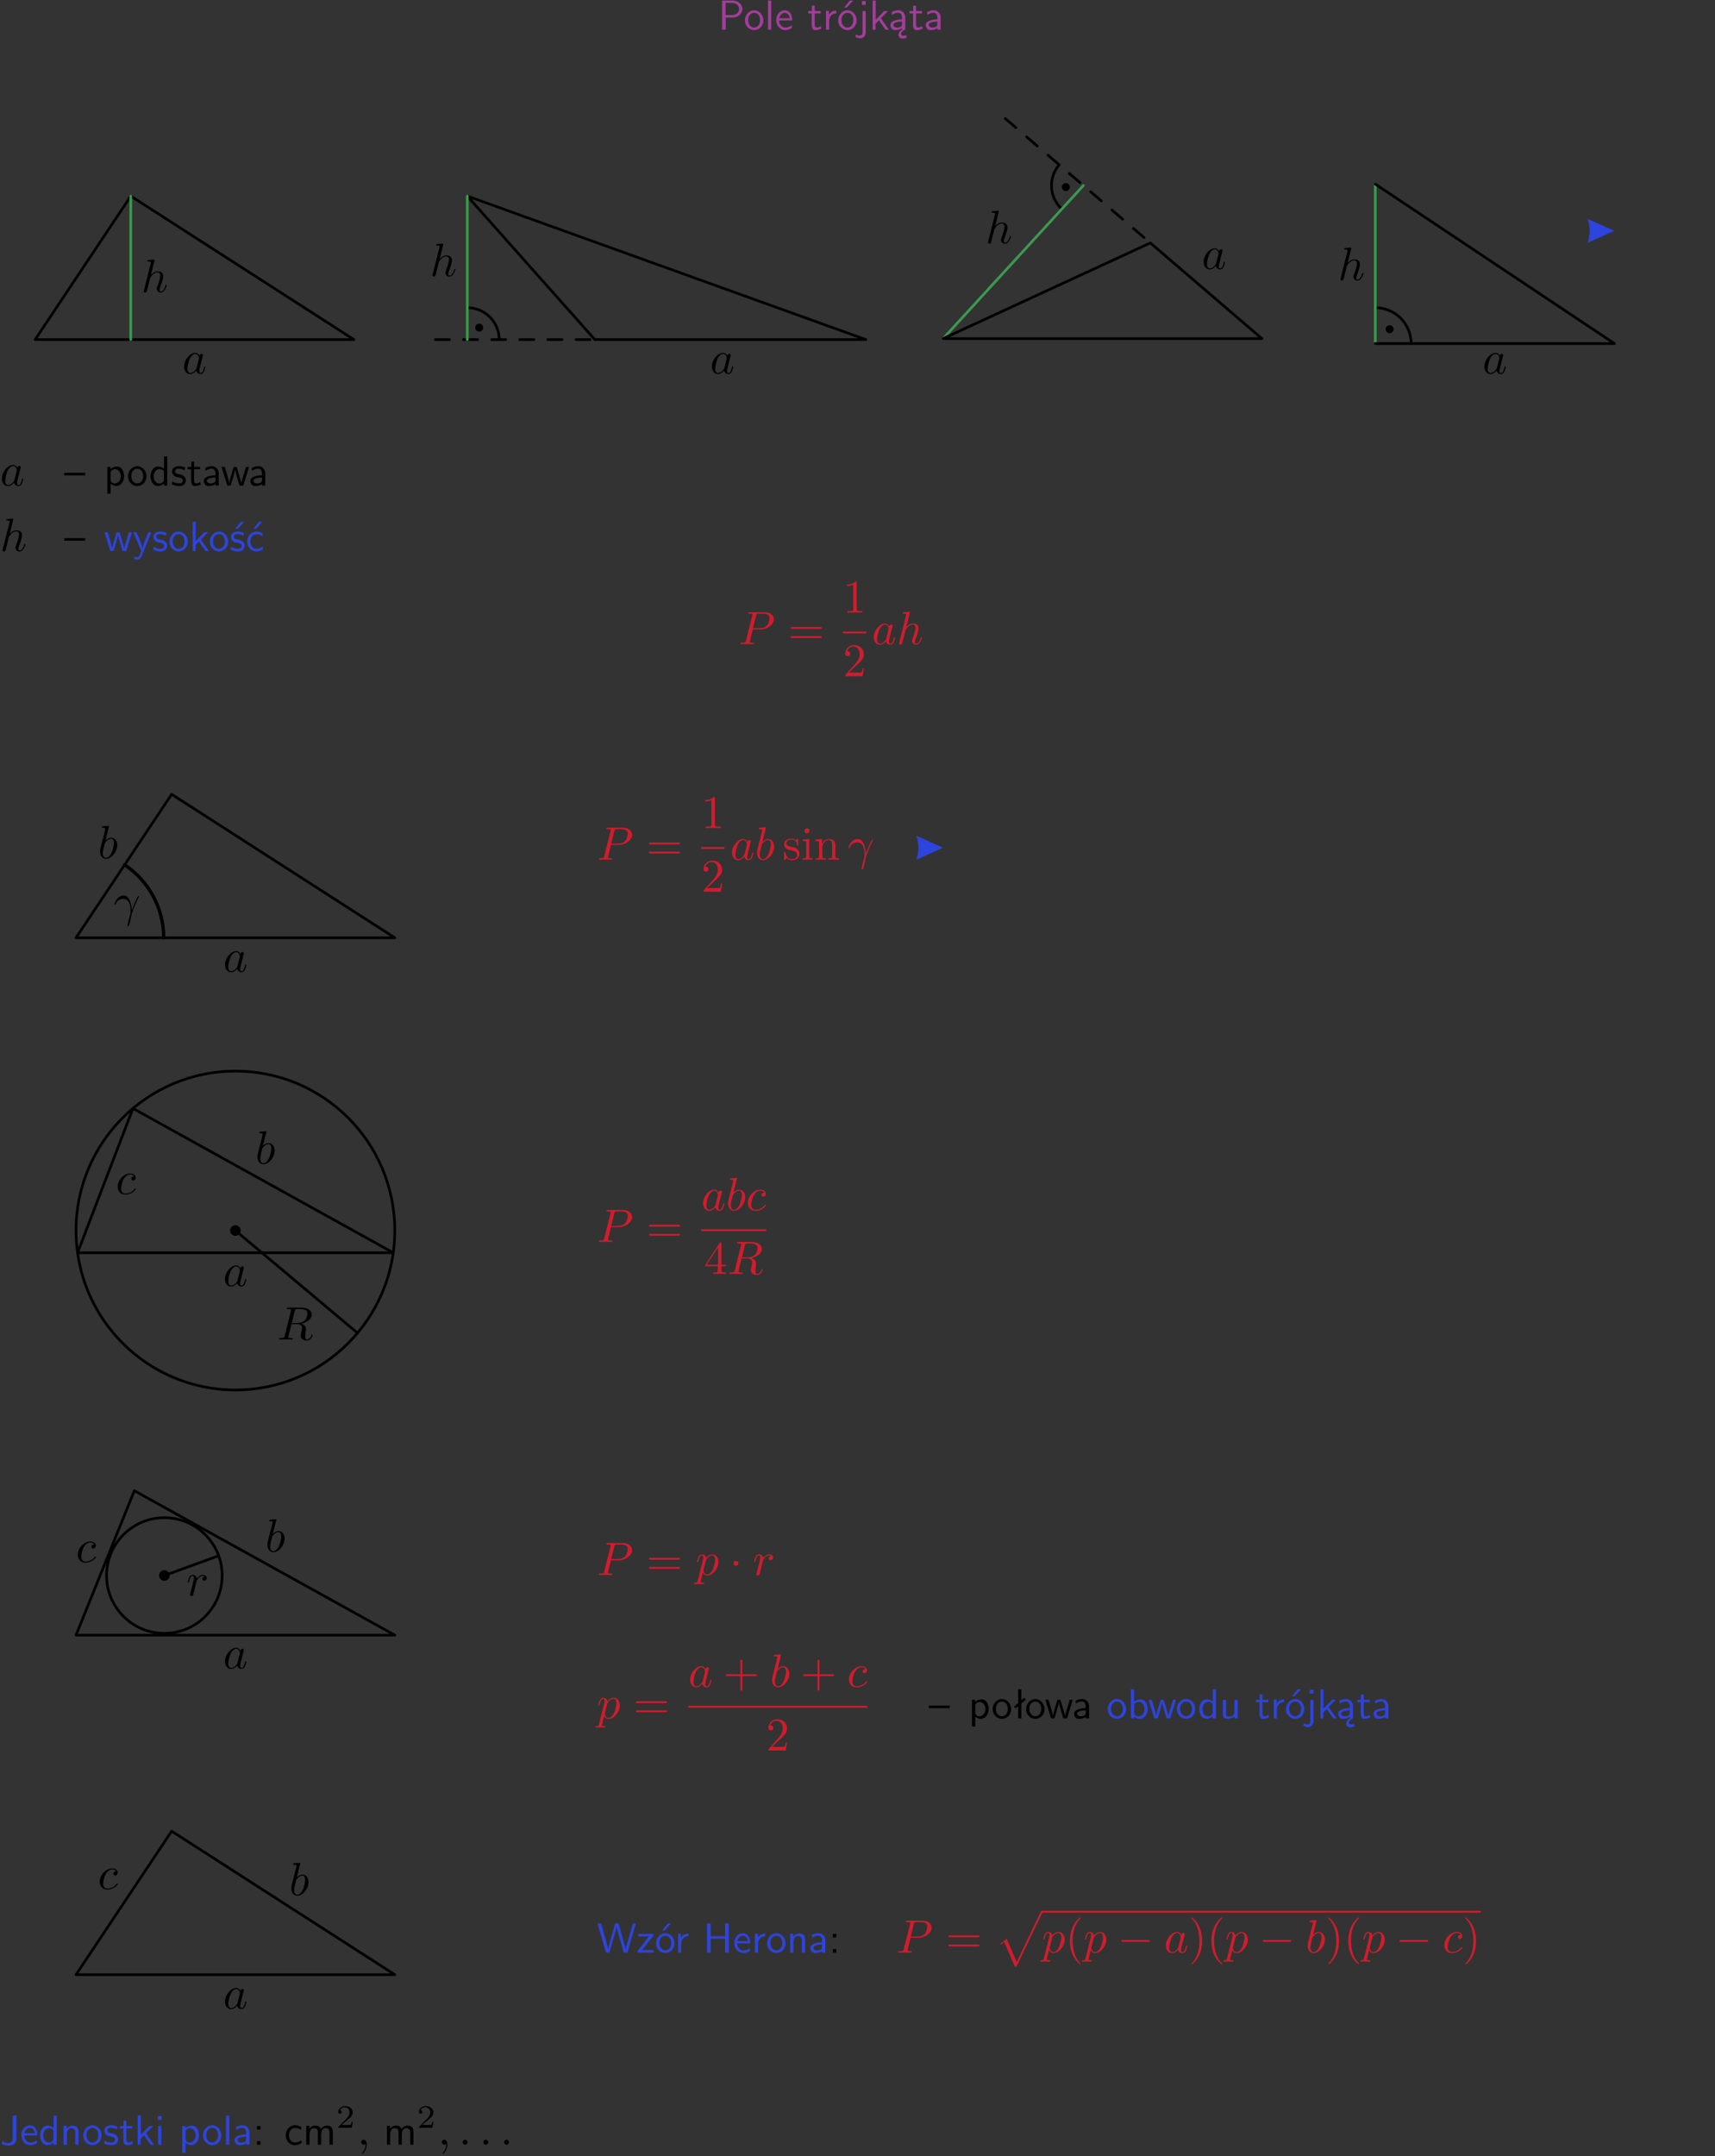 <?xml version="1.0" encoding="UTF-8"?>
<svg width="366pt" height="460pt" version="1.2" viewBox="0 0 366 460" xmlns="http://www.w3.org/2000/svg" xmlns:xlink="http://www.w3.org/1999/xlink">
 <rect x="0" y="0" width="366" height="460" fill="#333333" stroke="none"/>
 <defs>
  <symbol id="glyph0-1" overflow="visible">
   <path d="m3.156-2.594c1.109 0 2.062-0.812 2.062-1.812 0-0.969-0.891-1.812-2.125-1.812h-2.234v6.219h0.797v-2.594zm-0.266-3.125c1 0 1.609 0.547 1.609 1.312 0 0.703-0.578 1.297-1.609 1.297h-1.266v-2.609z"/>
  </symbol>
  <symbol id="glyph0-2" overflow="visible">
   <path d="m4.203-1.969c0-1.203-0.891-2.172-1.953-2.172-1.109 0-1.984 1-1.984 2.172s0.922 2.062 1.969 2.062c1.078 0 1.969-0.906 1.969-2.062zm-1.969 1.5c-0.625 0-1.266-0.516-1.266-1.594s0.688-1.531 1.266-1.531c0.625 0 1.266 0.469 1.266 1.531s-0.609 1.594-1.266 1.594z"/>
  </symbol>
  <symbol id="glyph0-3" overflow="visible">
   <path d="m1.406-6.219h-0.688v6.219h0.688z"/>
  </symbol>
  <symbol id="glyph0-4" overflow="visible">
   <path d="m3.719-1.969c0-0.297-0.016-0.969-0.359-1.516-0.375-0.547-0.922-0.656-1.25-0.656-0.984 0-1.797 0.953-1.797 2.109 0 1.188 0.859 2.125 1.938 2.125 0.562 0 1.078-0.203 1.422-0.469l-0.047-0.578c-0.562 0.469-1.156 0.5-1.359 0.5-0.719 0-1.297-0.625-1.328-1.516zm-2.734-0.484c0.141-0.688 0.625-1.141 1.125-1.141 0.469 0 0.969 0.312 1.094 1.141z"/>
  </symbol>
  <symbol id="glyph0-5" overflow="visible">
   <path d="m1.562-3.469h1.266v-0.516h-1.266v-1.141h-0.609v1.141h-0.781v0.516h0.75v2.406c0 0.531 0.125 1.156 0.75 1.156s1.078-0.219 1.312-0.328l-0.156-0.531c-0.234 0.188-0.516 0.297-0.797 0.297-0.344 0-0.469-0.281-0.469-0.75z"/>
  </symbol>
  <symbol id="glyph0-6" overflow="visible">
   <path d="m1.406-1.922c0-0.891 0.641-1.547 1.531-1.562v-0.594c-0.797 0-1.297 0.453-1.578 0.859v-0.812h-0.625v4.031h0.672z"/>
  </symbol>
  <symbol id="glyph0-7" overflow="visible">
   <path d="m4.203-1.969c0-1.203-0.891-2.172-1.953-2.172-1.109 0-1.984 1-1.984 2.172s0.922 2.062 1.969 2.062c1.078 0 1.969-0.906 1.969-2.062zm-1.969 1.5c-0.625 0-1.266-0.516-1.266-1.594s0.688-1.531 1.266-1.531c0.625 0 1.266 0.469 1.266 1.531s-0.609 1.594-1.266 1.594zm1.234-5.75h-0.703l-1.203 1.484h0.547z"/>
  </symbol>
  <symbol id="glyph0-8" overflow="visible">
   <path d="m1.656-6.094h-0.797v0.797h0.797zm-2.203 7.625c0.438 0.25 0.844 0.312 1.078 0.312 0.562 0 1.125-0.469 1.125-1.312v-4.516h-0.672v4.594c0 0.578-0.453 0.656-0.703 0.656-0.266 0-0.5-0.094-0.688-0.281z"/>
  </symbol>
  <symbol id="glyph0-9" overflow="visible">
   <path d="m2.516-2.438 1.516-1.547h-0.812l-1.812 1.875v-4.109h-0.656v6.219h0.625v-1.266l0.719-0.75 1.391 2.016h0.734z"/>
  </symbol>
  <symbol id="glyph0-10" overflow="visible">
   <path d="m2.875-1.188c0 0.172 0 0.391-0.297 0.562-0.266 0.172-0.609 0.172-0.703 0.172-0.438 0-0.828-0.203-0.828-0.578 0-0.625 1.453-0.688 1.828-0.703zm-0.188 2.125c0-0.406 0.375-0.703 0.797-0.938h0.094v-2.594c0-0.906-0.656-1.547-1.484-1.547-0.578 0-0.984 0.156-1.406 0.391l0.062 0.594c0.453-0.328 0.906-0.453 1.344-0.453 0.422 0 0.781 0.359 0.781 1.031v0.375c-1.344 0.031-2.484 0.406-2.484 1.188 0 0.391 0.25 1.109 1.031 1.109 0.125 0 0.969-0.016 1.484-0.422v0.328c-0.453 0.25-0.812 0.688-0.781 1.141 0.016 0.391 0.281 0.766 0.891 0.766 0.297 0 0.516-0.062 0.875-0.234l-0.125-0.531c-0.203 0.094-0.406 0.141-0.594 0.141-0.25-0.031-0.469-0.078-0.484-0.344z"/>
  </symbol>
  <symbol id="glyph0-11" overflow="visible">
   <path d="m3.578-2.594c0-0.906-0.656-1.547-1.484-1.547-0.578 0-0.984 0.156-1.406 0.391l0.062 0.594c0.453-0.328 0.906-0.453 1.344-0.453 0.422 0 0.781 0.359 0.781 1.031v0.375c-1.344 0.031-2.484 0.406-2.484 1.188 0 0.391 0.25 1.109 1.031 1.109 0.125 0 0.969-0.016 1.484-0.422v0.328h0.672zm-0.703 1.406c0 0.172 0 0.391-0.297 0.562-0.266 0.172-0.609 0.172-0.703 0.172-0.438 0-0.828-0.203-0.828-0.578 0-0.625 1.453-0.688 1.828-0.703z"/>
  </symbol>
  <symbol id="glyph0-12" overflow="visible">
   <path d="m4.469-2.188v-0.547h-4.469v0.547z"/>
  </symbol>
  <symbol id="glyph0-13" overflow="visible">
   <path d="m1.438-0.406c0.281 0.25 0.672 0.5 1.203 0.5 0.875 0 1.672-0.875 1.672-2.094 0-1.078-0.578-2.078-1.438-2.078-0.531 0-1.047 0.188-1.469 0.531v-0.438h-0.672v5.719h0.703zm0-2.578c0.219-0.312 0.562-0.516 0.953-0.516 0.672 0 1.219 0.672 1.219 1.5 0 0.922-0.641 1.547-1.312 1.547-0.344 0-0.594-0.172-0.766-0.422-0.094-0.125-0.094-0.141-0.094-0.312z"/>
  </symbol>
  <symbol id="glyph0-14" overflow="visible">
   <path d="m3.891-6.219h-0.672v2.625c-0.469-0.391-0.969-0.484-1.312-0.484-0.891 0-1.578 0.938-1.578 2.094 0 1.172 0.688 2.078 1.531 2.078 0.297 0 0.828-0.078 1.328-0.562v0.469h0.703zm-0.703 4.969c0 0.125 0 0.297-0.297 0.547-0.203 0.188-0.422 0.25-0.656 0.25-0.562 0-1.219-0.422-1.219-1.531 0-1.188 0.781-1.547 1.312-1.547 0.391 0 0.672 0.203 0.859 0.484z"/>
  </symbol>
  <symbol id="glyph0-15" overflow="visible">
   <path d="m3.078-3.844c-0.469-0.219-0.828-0.297-1.297-0.297-0.219 0-1.484 0-1.484 1.188 0 0.438 0.266 0.719 0.484 0.891 0.281 0.203 0.469 0.234 0.969 0.328 0.328 0.062 0.844 0.172 0.844 0.656 0 0.609-0.703 0.609-0.844 0.609-0.734 0-1.234-0.328-1.391-0.438l-0.109 0.609c0.281 0.141 0.781 0.391 1.516 0.391 0.156 0 0.641 0 1.031-0.281 0.281-0.219 0.438-0.578 0.438-0.953 0-0.5-0.344-0.812-0.359-0.828-0.344-0.312-0.594-0.375-1.031-0.453-0.5-0.094-0.906-0.188-0.906-0.625 0-0.562 0.641-0.562 0.75-0.562 0.297 0 0.766 0.047 1.281 0.344z"/>
  </symbol>
  <symbol id="glyph0-16" overflow="visible">
   <path d="m5.984-3.984h-0.641l-0.578 1.906c-0.109 0.312-0.375 1.203-0.422 1.594-0.031-0.281-0.266-1.078-0.422-1.594l-0.578-1.906h-0.625l-0.516 1.688c-0.094 0.312-0.406 1.344-0.438 1.797-0.047-0.422-0.344-1.438-0.484-1.938l-0.469-1.547h-0.688l1.234 3.984h0.703c0.047-0.141 0.359-1.141 0.562-1.844 0.125-0.422 0.375-1.297 0.391-1.641h0.016c0.016 0.25 0.172 0.875 0.281 1.266l0.656 2.219h0.797z"/>
  </symbol>
  <symbol id="glyph0-17" overflow="visible">
   <path d="m4-3.984h-0.672c-1.172 2.859-1.188 3.266-1.188 3.469h-0.016c-0.047-0.594-0.766-2.266-0.812-2.344l-0.484-1.125h-0.703l1.734 3.984c-0.094 0.281-0.281 0.719-0.312 0.812-0.234 0.516-0.391 0.516-0.516 0.516-0.141 0-0.438-0.031-0.703-0.141l0.062 0.578c0.188 0.047 0.438 0.078 0.641 0.078 0.312 0 0.641-0.109 1.016-1.031z"/>
  </symbol>
  <symbol id="glyph0-18" overflow="visible">
   <path d="m3.078-3.844c-0.469-0.219-0.828-0.297-1.297-0.297-0.219 0-1.484 0-1.484 1.188 0 0.438 0.266 0.719 0.484 0.891 0.281 0.203 0.469 0.234 0.969 0.328 0.328 0.062 0.844 0.172 0.844 0.656 0 0.609-0.703 0.609-0.844 0.609-0.734 0-1.234-0.328-1.391-0.438l-0.109 0.609c0.281 0.141 0.781 0.391 1.516 0.391 0.156 0 0.641 0 1.031-0.281 0.281-0.219 0.438-0.578 0.438-0.953 0-0.5-0.344-0.812-0.359-0.828-0.344-0.312-0.594-0.375-1.031-0.453-0.5-0.094-0.906-0.188-0.906-0.625 0-0.562 0.641-0.562 0.75-0.562 0.297 0 0.766 0.047 1.281 0.344zm0.031-2.375h-0.703l-1.203 1.484h0.562z"/>
  </symbol>
  <symbol id="glyph0-19" overflow="visible">
   <path d="m3.672-3.75c-0.531-0.297-0.828-0.391-1.375-0.391-1.25 0-1.969 1.094-1.969 2.156 0 1.109 0.812 2.078 1.938 2.078 0.484 0 0.969-0.125 1.453-0.453l-0.047-0.594c-0.469 0.359-0.953 0.484-1.406 0.484-0.734 0-1.25-0.656-1.25-1.531 0-0.703 0.344-1.562 1.297-1.562 0.453 0 0.766 0.078 1.25 0.391zm-0.125-2.469h-0.688l-1.203 1.484h0.547z"/>
  </symbol>
  <symbol id="glyph0-20" overflow="visible">
   <path d="m2.516-4.406-0.609 0.531v-2.344h-0.672v2.922l-0.891 0.766 0.344 0.406 0.547-0.469v2.594h0.672v-3.188l0.969-0.828z"/>
  </symbol>
  <symbol id="glyph0-21" overflow="visible">
   <path d="m1.406-6.219h-0.672v6.219h0.703v-0.406c0.219 0.188 0.594 0.5 1.203 0.5 0.891 0 1.672-0.891 1.672-2.094 0-1.109-0.625-2.078-1.453-2.078-0.359 0-0.906 0.094-1.453 0.531zm0.031 3.219c0.141-0.219 0.469-0.531 0.953-0.531 0.531 0 1.219 0.391 1.219 1.531 0 1.172-0.75 1.547-1.297 1.547-0.359 0-0.656-0.156-0.875-0.562z"/>
  </symbol>
  <symbol id="glyph0-22" overflow="visible">
   <path d="m3.906-3.984h-0.703v2.609c0 0.672-0.5 0.984-1.078 0.984-0.641 0-0.703-0.234-0.703-0.625v-2.969h-0.703v3c0 0.656 0.219 1.078 0.953 1.078 0.484 0 1.125-0.141 1.562-0.531v0.438h0.672z"/>
  </symbol>
  <symbol id="glyph0-23" overflow="visible">
   <path d="m8.328-6.219h-0.641l-0.812 2.812c-0.234 0.797-0.672 2.297-0.719 2.766 0-0.016-0.062-0.484-0.656-2.531l-0.875-3.047h-0.719l-0.812 2.797c-0.203 0.688-0.641 2.25-0.688 2.766h-0.016c-0.031-0.359-0.281-1.25-0.344-1.547-0.125-0.422-0.172-0.609-0.422-1.484l-0.734-2.531h-0.766l1.828 6.219h0.719l0.891-3.109c0.203-0.656 0.578-2 0.641-2.453 0.047 0.266 0.25 1.109 0.5 1.969l1.031 3.594h0.781z"/>
  </symbol>
  <symbol id="glyph0-24" overflow="visible">
   <path d="m3.594-3.625v-0.359h-3.219v0.531h1.25c0.109 0 0.219-0.016 0.328-0.016h0.688l-2.391 3.094v0.375h3.359v-0.562h-1.328c-0.109 0-0.203 0.016-0.312 0.016h-0.766z"/>
  </symbol>
  <symbol id="glyph0-25" overflow="visible">
   <path d="m5.5-6.219h-0.797v2.719h-3.062v-2.719h-0.797v6.219h0.797v-2.953h3.062v2.953h0.797z"/>
  </symbol>
  <symbol id="glyph0-26" overflow="visible">
   <path d="m3.906-2.672c0-0.594-0.141-1.406-1.234-1.406-0.812 0-1.25 0.609-1.297 0.672v-0.625h-0.656v4.031h0.703v-2.203c0-0.594 0.234-1.328 0.906-1.328 0.859 0 0.875 0.641 0.875 0.922v2.609h0.703z"/>
  </symbol>
  <symbol id="glyph0-27" overflow="visible">
   <path d="m1.609-3.984h-0.734v0.75h0.734zm-0.734 3.234v0.75h0.734v-0.75z"/>
  </symbol>
  <symbol id="glyph0-28" overflow="visible">
   <path d="m3.484-6.219h-0.781v4.859c0 0.156 0 1.016-1.047 1.016-0.375 0-0.844-0.172-1.156-0.516l-0.125 0.688c0.219 0.094 0.781 0.375 1.531 0.375 0.922 0 1.578-0.531 1.578-1.547z"/>
  </symbol>
  <symbol id="glyph0-29" overflow="visible">
   <path d="m1.469-6.094h-0.812v0.797h0.812zm-0.062 2.109h-0.688v3.984h0.688z"/>
  </symbol>
  <symbol id="glyph0-30" overflow="visible">
   <path d="m3.672-3.75c-0.531-0.297-0.828-0.391-1.375-0.391-1.25 0-1.969 1.094-1.969 2.156 0 1.109 0.812 2.078 1.938 2.078 0.484 0 0.969-0.125 1.453-0.453l-0.047-0.594c-0.469 0.359-0.953 0.484-1.406 0.484-0.734 0-1.25-0.656-1.25-1.531 0-0.703 0.344-1.562 1.297-1.562 0.453 0 0.766 0.078 1.25 0.391z"/>
  </symbol>
  <symbol id="glyph0-31" overflow="visible">
   <path d="m6.391-2.672c0-0.609-0.141-1.406-1.219-1.406-0.547 0-1.016 0.25-1.344 0.734-0.234-0.688-0.859-0.734-1.141-0.734-0.656 0-1.078 0.359-1.312 0.688v-0.641h-0.656v4.031h0.703v-2.203c0-0.609 0.25-1.328 0.906-1.328 0.844 0 0.875 0.578 0.875 0.922v2.609h0.703v-2.203c0-0.609 0.25-1.328 0.906-1.328 0.844 0 0.875 0.578 0.875 0.922v2.609h0.703z"/>
  </symbol>
  <symbol id="glyph1-1" overflow="visible">
   <path d="m3.719-3.766c-0.188-0.375-0.469-0.641-0.922-0.641-1.156 0-2.391 1.469-2.391 2.922 0 0.938 0.547 1.594 1.312 1.594 0.203 0 0.703-0.047 1.297-0.75 0.078 0.422 0.438 0.75 0.906 0.75 0.359 0 0.578-0.234 0.75-0.547 0.156-0.359 0.297-0.969 0.297-0.984 0-0.109-0.094-0.109-0.125-0.109-0.094 0-0.109 0.047-0.141 0.188-0.172 0.641-0.344 1.234-0.75 1.234-0.281 0-0.297-0.266-0.297-0.453 0-0.219 0.016-0.312 0.125-0.75 0.109-0.406 0.125-0.516 0.219-0.891 0.172-0.641 0.203-0.828 0.359-1.391 0.062-0.281 0.062-0.297 0.062-0.344 0-0.172-0.109-0.266-0.281-0.266-0.25 0-0.391 0.219-0.422 0.438zm-0.641 2.578c-0.062 0.188-0.062 0.203-0.203 0.375-0.438 0.547-0.844 0.703-1.125 0.703-0.5 0-0.641-0.547-0.641-0.938 0-0.5 0.312-1.719 0.547-2.188 0.312-0.578 0.75-0.953 1.156-0.953 0.641 0 0.781 0.812 0.781 0.875s-0.016 0.125-0.031 0.172z"/>
  </symbol>
  <symbol id="glyph1-2" overflow="visible">
   <path d="m2.859-6.812s0-0.109-0.125-0.109c-0.234 0-0.953 0.078-1.219 0.109-0.078 0-0.188 0.016-0.188 0.188 0 0.125 0.094 0.125 0.234 0.125 0.484 0 0.5 0.062 0.5 0.172l-0.031 0.203-1.438 5.734c-0.047 0.141-0.047 0.156-0.047 0.219 0 0.234 0.203 0.281 0.297 0.281 0.156 0 0.312-0.125 0.359-0.266l0.188-0.75c0.078-0.297 0.156-0.594 0.219-0.891 0.062-0.234 0.125-0.453 0.172-0.672 0.016-0.062 0.109-0.391 0.109-0.453 0.031-0.094 0.344-0.641 0.688-0.922 0.219-0.156 0.516-0.344 0.953-0.344 0.422 0 0.531 0.344 0.531 0.703 0 0.531-0.375 1.625-0.609 2.234-0.078 0.219-0.141 0.344-0.141 0.547 0 0.469 0.359 0.812 0.828 0.812 0.938 0 1.297-1.453 1.297-1.531 0-0.109-0.078-0.109-0.109-0.109-0.109 0-0.109 0.031-0.156 0.188-0.141 0.531-0.469 1.234-1.016 1.234-0.172 0-0.234-0.094-0.234-0.328 0-0.25 0.078-0.484 0.172-0.703 0.156-0.438 0.609-1.625 0.609-2.203 0-0.641-0.391-1.062-1.141-1.062-0.625 0-1.109 0.312-1.484 0.766z"/>
  </symbol>
  <symbol id="glyph1-3" overflow="visible">
   <path d="m3.016-3.156h1.703c1.406 0 2.797-1.031 2.797-2.141 0-0.781-0.656-1.516-1.969-1.516h-3.219c-0.188 0-0.297 0-0.297 0.188 0 0.125 0.078 0.125 0.281 0.125 0.125 0 0.312 0.016 0.422 0.016 0.172 0.031 0.219 0.047 0.219 0.172 0 0.031 0 0.062-0.031 0.188l-1.344 5.344c-0.094 0.391-0.109 0.469-0.906 0.469-0.156 0-0.266 0-0.266 0.188 0 0.125 0.109 0.125 0.141 0.125 0.281 0 0.984-0.031 1.266-0.031 0.219 0 0.438 0.016 0.641 0.016 0.219 0 0.438 0.016 0.641 0.016 0.078 0 0.203 0 0.203-0.203 0-0.109-0.094-0.109-0.281-0.109-0.359 0-0.641 0-0.641-0.172 0-0.062 0.016-0.109 0.031-0.172zm0.719-2.969c0.094-0.344 0.109-0.375 0.547-0.375h0.953c0.828 0 1.359 0.266 1.359 0.953 0 0.391-0.203 1.25-0.594 1.609-0.5 0.453-1.094 0.531-1.531 0.531h-1.406z"/>
  </symbol>
  <symbol id="glyph1-4" overflow="visible">
   <path d="m2.375-6.812s0-0.109-0.125-0.109c-0.219 0-0.953 0.078-1.219 0.109-0.078 0-0.188 0.016-0.188 0.188 0 0.125 0.094 0.125 0.25 0.125 0.469 0 0.484 0.062 0.484 0.172 0 0.062-0.078 0.406-0.125 0.609l-0.828 3.25c-0.109 0.5-0.156 0.672-0.156 1.016 0 0.938 0.531 1.562 1.266 1.562 1.172 0 2.406-1.484 2.406-2.922 0-0.906-0.531-1.594-1.328-1.594-0.453 0-0.875 0.297-1.172 0.594zm-0.922 3.766c0.047-0.219 0.047-0.234 0.141-0.344 0.484-0.641 0.938-0.797 1.203-0.797 0.359 0 0.625 0.297 0.625 0.938 0 0.594-0.328 1.734-0.516 2.109-0.328 0.672-0.781 1.031-1.172 1.031-0.344 0-0.672-0.266-0.672-1 0-0.203 0-0.391 0.156-1.016z"/>
  </symbol>
  <symbol id="glyph1-5" overflow="visible">
   <path d="m0.406-2.531c0.391-1.141 1.484-1.156 1.594-1.156 1.5 0 1.609 1.75 1.609 2.531 0 0.609-0.047 0.781-0.125 0.984-0.219 0.719-0.516 1.875-0.516 2.141 0 0.109 0.047 0.172 0.125 0.172 0.141 0 0.219-0.219 0.328-0.594 0.234-0.844 0.328-1.406 0.359-1.719 0.031-0.125 0.047-0.25 0.094-0.391 0.312-0.984 0.953-2.469 1.344-3.25 0.078-0.125 0.188-0.344 0.188-0.391 0-0.094-0.094-0.094-0.109-0.094-0.031 0-0.094 0-0.125 0.062-0.516 0.953-0.922 1.953-1.312 2.953-0.016-0.297-0.016-1.062-0.406-2.031-0.25-0.609-0.641-1.094-1.328-1.094-1.25 0-1.953 1.516-1.953 1.828 0 0.094 0.094 0.094 0.203 0.094z"/>
  </symbol>
  <symbol id="glyph1-6" overflow="visible">
   <path d="m3.734-6.125c0.062-0.234 0.094-0.328 0.281-0.359 0.094-0.016 0.406-0.016 0.609-0.016 0.703 0 1.812 0 1.812 0.984 0 0.344-0.156 1.031-0.547 1.422-0.266 0.25-0.781 0.578-1.688 0.578h-1.109zm1.438 2.734c1.016-0.219 2.188-0.922 2.188-1.922 0-0.859-0.891-1.5-2.203-1.5h-2.828c-0.203 0-0.297 0-0.297 0.203 0 0.109 0.094 0.109 0.281 0.109 0.016 0 0.203 0 0.375 0.016 0.188 0.031 0.266 0.031 0.266 0.172 0 0.031 0 0.062-0.031 0.188l-1.344 5.344c-0.094 0.391-0.109 0.469-0.906 0.469-0.172 0-0.266 0-0.266 0.203 0 0.109 0.125 0.109 0.141 0.109 0.281 0 0.984-0.031 1.25-0.031 0.281 0 1 0.031 1.281 0.031 0.078 0 0.188 0 0.188-0.203 0-0.109-0.078-0.109-0.281-0.109-0.359 0-0.641 0-0.641-0.172 0-0.062 0.016-0.109 0.031-0.172l0.656-2.641h1.188c0.906 0 1.078 0.562 1.078 0.906 0 0.141-0.078 0.453-0.141 0.688-0.062 0.281-0.156 0.641-0.156 0.844 0 1.078 1.203 1.078 1.328 1.078 0.844 0 1.203-1 1.203-1.141 0-0.125-0.109-0.125-0.125-0.125-0.094 0-0.109 0.062-0.125 0.141-0.25 0.734-0.688 0.906-0.906 0.906-0.328 0-0.406-0.219-0.406-0.609 0-0.312 0.062-0.812 0.109-1.141 0.016-0.141 0.031-0.328 0.031-0.469 0-0.766-0.672-1.078-0.938-1.172z"/>
  </symbol>
  <symbol id="glyph1-7" overflow="visible">
   <path d="m3.953-3.781c-0.172 0-0.297 0-0.438 0.125-0.172 0.156-0.188 0.328-0.188 0.391 0 0.25 0.188 0.359 0.375 0.359 0.281 0 0.547-0.25 0.547-0.641 0-0.484-0.469-0.859-1.172-0.859-1.344 0-2.672 1.422-2.672 2.828 0 0.906 0.578 1.688 1.625 1.688 1.422 0 2.25-1.062 2.25-1.172 0-0.062-0.047-0.141-0.109-0.141s-0.078 0.031-0.141 0.109c-0.781 0.984-1.875 0.984-1.984 0.984-0.625 0-0.906-0.484-0.906-1.094 0-0.406 0.203-1.375 0.547-1.984 0.312-0.578 0.859-1 1.406-1 0.328 0 0.719 0.125 0.859 0.406z"/>
  </symbol>
  <symbol id="glyph1-8" overflow="visible">
   <path d="m0.875-0.594c-0.031 0.156-0.094 0.391-0.094 0.438 0 0.172 0.141 0.266 0.297 0.266 0.125 0 0.297-0.078 0.375-0.281 0.016-0.031 0.344-1.391 0.391-1.578 0.078-0.328 0.266-1.016 0.312-1.297 0.047-0.125 0.328-0.594 0.562-0.812 0.078-0.062 0.375-0.328 0.797-0.328 0.266 0 0.406 0.125 0.422 0.125-0.297 0.047-0.516 0.281-0.516 0.547 0 0.156 0.109 0.344 0.375 0.344s0.547-0.234 0.547-0.594c0-0.344-0.312-0.641-0.828-0.641-0.641 0-1.078 0.484-1.266 0.766-0.094-0.453-0.453-0.766-0.922-0.766-0.453 0-0.641 0.391-0.734 0.562-0.172 0.344-0.297 0.938-0.297 0.969 0 0.109 0.094 0.109 0.109 0.109 0.109 0 0.109-0.016 0.172-0.234 0.172-0.703 0.375-1.188 0.734-1.188 0.156 0 0.297 0.078 0.297 0.453 0 0.219-0.031 0.328-0.156 0.844z"/>
  </symbol>
  <symbol id="glyph1-9" overflow="visible">
   <path d="m0.453 1.219c-0.078 0.344-0.109 0.406-0.547 0.406-0.109 0-0.219 0-0.219 0.188 0 0.078 0.047 0.125 0.125 0.125 0.266 0 0.562-0.031 0.828-0.031 0.344 0 0.672 0.031 1 0.031 0.047 0 0.172 0 0.172-0.203 0-0.109-0.094-0.109-0.234-0.109-0.5 0-0.5-0.062-0.5-0.156 0-0.125 0.422-1.75 0.484-2 0.125 0.297 0.406 0.641 0.922 0.641 1.156 0 2.406-1.453 2.406-2.922 0-0.938-0.578-1.594-1.328-1.594-0.5 0-0.984 0.359-1.312 0.75-0.094-0.547-0.531-0.75-0.891-0.75-0.469 0-0.656 0.391-0.734 0.562-0.188 0.344-0.312 0.938-0.312 0.969 0 0.109 0.094 0.109 0.109 0.109 0.109 0 0.109-0.016 0.172-0.234 0.172-0.703 0.375-1.188 0.734-1.188 0.172 0 0.312 0.078 0.312 0.453 0 0.234-0.031 0.344-0.078 0.516zm1.75-4.328c0.062-0.266 0.344-0.547 0.516-0.703 0.359-0.297 0.641-0.375 0.812-0.375 0.391 0 0.641 0.344 0.641 0.938s-0.328 1.734-0.516 2.109c-0.344 0.703-0.812 1.031-1.188 1.031-0.656 0-0.781-0.828-0.781-0.891 0-0.016 0-0.031 0.031-0.156z"/>
  </symbol>
  <symbol id="glyph1-10" overflow="visible">
   <path d="m2.031-0.016c0-0.656-0.25-1.047-0.641-1.047-0.328 0-0.531 0.25-0.531 0.531 0 0.266 0.203 0.531 0.531 0.531 0.109 0 0.25-0.047 0.344-0.125 0.031-0.031 0.047-0.031 0.047-0.031 0.016 0 0.016 0 0.016 0.141 0 0.75-0.344 1.344-0.672 1.672-0.109 0.109-0.109 0.125-0.109 0.156 0 0.078 0.047 0.109 0.094 0.109 0.109 0 0.922-0.766 0.922-1.938z"/>
  </symbol>
  <symbol id="glyph1-11" overflow="visible">
   <path d="m1.906-0.531c0-0.281-0.234-0.531-0.516-0.531-0.297 0-0.531 0.25-0.531 0.531 0 0.297 0.234 0.531 0.531 0.531 0.281 0 0.516-0.234 0.516-0.531z"/>
  </symbol>
  <symbol id="glyph2-1" overflow="visible">
   <path d="m6.844-3.266c0.156 0 0.344 0 0.344-0.188 0-0.203-0.188-0.203-0.328-0.203h-5.969c-0.141 0-0.328 0-0.328 0.203 0 0.188 0.188 0.188 0.328 0.188zm0.016 1.938c0.141 0 0.328 0 0.328-0.203 0-0.188-0.188-0.188-0.344-0.188h-5.953c-0.141 0-0.328 0-0.328 0.188 0 0.203 0.188 0.203 0.328 0.203z"/>
  </symbol>
  <symbol id="glyph2-2" overflow="visible">
   <path d="m2.938-6.375c0-0.25 0-0.266-0.234-0.266-0.625 0.641-1.5 0.641-1.812 0.641v0.312c0.203 0 0.781 0 1.297-0.266v5.172c0 0.359-0.031 0.469-0.922 0.469h-0.312v0.312c0.344-0.031 1.203-0.031 1.609-0.031 0.391 0 1.266 0 1.609 0.031v-0.312h-0.312c-0.906 0-0.922-0.109-0.922-0.469z"/>
  </symbol>
  <symbol id="glyph2-3" overflow="visible">
   <path d="m4.469-1.734h-0.234c-0.062 0.297-0.125 0.734-0.234 0.891-0.062 0.078-0.719 0.078-0.938 0.078h-1.797l1.062-1.031c1.547-1.375 2.141-1.906 2.141-2.906 0-1.141-0.891-1.938-2.109-1.938-1.125 0-1.859 0.922-1.859 1.812 0 0.547 0.5 0.547 0.531 0.547 0.172 0 0.516-0.109 0.516-0.531 0-0.25-0.188-0.516-0.531-0.516-0.078 0-0.094 0-0.125 0.016 0.219-0.656 0.766-1.016 1.344-1.016 0.906 0 1.328 0.812 1.328 1.625 0 0.797-0.484 1.578-1.047 2.203l-1.906 2.125c-0.109 0.109-0.109 0.141-0.109 0.375h3.703z"/>
  </symbol>
  <symbol id="glyph2-4" overflow="visible">
   <path d="m2.078-1.938c0.219 0.047 1.031 0.203 1.031 0.922 0 0.5-0.344 0.906-1.125 0.906-0.844 0-1.203-0.562-1.391-1.422-0.031-0.125-0.031-0.156-0.141-0.156-0.125 0-0.125 0.062-0.125 0.234v1.328c0 0.172 0 0.234 0.109 0.234 0.047 0 0.062-0.016 0.25-0.203 0.016-0.016 0.016-0.031 0.203-0.219 0.438 0.406 0.891 0.422 1.094 0.422 1.141 0 1.609-0.672 1.609-1.391 0-0.516-0.297-0.828-0.422-0.938-0.328-0.328-0.719-0.406-1.141-0.484-0.562-0.109-1.219-0.234-1.219-0.812 0-0.359 0.25-0.766 1.109-0.766 1.094 0 1.156 0.906 1.172 1.203 0 0.094 0.094 0.094 0.109 0.094 0.141 0 0.141-0.047 0.141-0.234v-1.016c0-0.156 0-0.234-0.109-0.234-0.047 0-0.078 0-0.203 0.125-0.031 0.031-0.125 0.125-0.172 0.156-0.375-0.281-0.781-0.281-0.938-0.281-1.219 0-1.594 0.672-1.594 1.234 0 0.344 0.156 0.625 0.422 0.844 0.328 0.25 0.609 0.312 1.328 0.453z"/>
  </symbol>
  <symbol id="glyph2-5" overflow="visible">
   <path d="m1.766-4.406-1.391 0.109v0.312c0.641 0 0.734 0.062 0.734 0.547v2.688c0 0.438-0.109 0.438-0.781 0.438v0.312c0.312-0.016 0.859-0.031 1.094-0.031 0.359 0 0.703 0.016 1.047 0.031v-0.312c-0.672 0-0.703-0.047-0.703-0.438zm0.031-1.734c0-0.312-0.234-0.531-0.516-0.531-0.312 0-0.531 0.266-0.531 0.531s0.219 0.531 0.531 0.531c0.281 0 0.516-0.219 0.516-0.531z"/>
  </symbol>
  <symbol id="glyph2-6" overflow="visible">
   <path d="m1.094-3.422v2.672c0 0.438-0.109 0.438-0.781 0.438v0.312c0.359-0.016 0.859-0.031 1.141-0.031 0.25 0 0.766 0.016 1.109 0.031v-0.312c-0.672 0-0.781 0-0.781-0.438v-1.844c0-1.031 0.719-1.594 1.344-1.594 0.641 0 0.75 0.531 0.75 1.109v2.328c0 0.438-0.109 0.438-0.781 0.438v0.312c0.344-0.016 0.859-0.031 1.125-0.031 0.25 0 0.781 0.016 1.109 0.031v-0.312c-0.516 0-0.766 0-0.766-0.297v-1.906c0-0.859 0-1.156-0.312-1.516-0.141-0.172-0.469-0.375-1.047-0.375-0.734 0-1.203 0.422-1.484 1.047v-1.047l-1.406 0.109v0.312c0.703 0 0.781 0.062 0.781 0.562z"/>
  </symbol>
  <symbol id="glyph2-7" overflow="visible">
   <path d="m0.281-1.641h2.656v0.859c0 0.359-0.031 0.469-0.766 0.469h-0.203v0.312c0.406-0.031 0.922-0.031 1.344-0.031s0.938 0 1.359 0.031v-0.312h-0.219c-0.734 0-0.75-0.109-0.75-0.469v-0.859h0.984v-0.312h-0.984v-4.531c0-0.203 0-0.266-0.172-0.266-0.078 0-0.109 0-0.188 0.125l-3.062 4.672zm2.703-0.312h-2.422l2.422-3.719z"/>
  </symbol>
  <symbol id="glyph2-8" overflow="visible">
   <path d="m4.078-2.297h2.781c0.141 0 0.328 0 0.328-0.203 0-0.188-0.188-0.188-0.328-0.188h-2.781v-2.797c0-0.141 0-0.328-0.203-0.328s-0.203 0.188-0.203 0.328v2.797h-2.781c-0.141 0-0.328 0-0.328 0.188 0 0.203 0.188 0.203 0.328 0.203h2.781v2.797c0 0.141 0 0.328 0.203 0.328s0.203-0.188 0.203-0.328z"/>
  </symbol>
  <symbol id="glyph2-9" overflow="visible">
   <path d="m3.297 2.391c0-0.031 0-0.047-0.172-0.219-1.234-1.25-1.562-3.141-1.562-4.672 0-1.734 0.375-3.469 1.609-4.703 0.125-0.125 0.125-0.141 0.125-0.172 0-0.078-0.031-0.109-0.094-0.109-0.109 0-1 0.688-1.594 1.953-0.5 1.094-0.625 2.203-0.625 3.031 0 0.781 0.109 1.984 0.656 3.125 0.609 1.219 1.453 1.875 1.562 1.875 0.062 0 0.094-0.031 0.094-0.109z"/>
  </symbol>
  <symbol id="glyph2-10" overflow="visible">
   <path d="m2.875-2.5c0-0.766-0.109-1.969-0.656-3.109-0.594-1.219-1.453-1.875-1.547-1.875-0.062 0-0.109 0.047-0.109 0.109 0 0.031 0 0.047 0.188 0.234 0.984 0.984 1.547 2.562 1.547 4.641 0 1.719-0.359 3.469-1.594 4.719-0.141 0.125-0.141 0.141-0.141 0.172 0 0.062 0.047 0.109 0.109 0.109 0.094 0 1-0.688 1.578-1.953 0.516-1.094 0.625-2.203 0.625-3.047z"/>
  </symbol>
  <symbol id="glyph3-1" overflow="visible">
   <path d="m1.906-2.5c0-0.281-0.234-0.516-0.516-0.516-0.297 0-0.531 0.234-0.531 0.516 0 0.297 0.234 0.531 0.531 0.531 0.281 0 0.516-0.234 0.516-0.531z"/>
  </symbol>
  <symbol id="glyph3-2" overflow="visible">
   <path d="m6.594-2.297c0.141 0 0.328 0 0.328-0.203 0-0.188-0.188-0.188-0.328-0.188h-5.438c-0.141 0-0.328 0-0.328 0.188 0 0.203 0.188 0.203 0.328 0.203z"/>
  </symbol>
  <symbol id="glyph4-1" overflow="visible">
   <path d="m4.234 11.562c0.297 0 0.312-0.016 0.406-0.203l5.453-11.375c0.078-0.141 0.078-0.156 0.078-0.188 0-0.109-0.078-0.203-0.203-0.203s-0.172 0.094-0.219 0.203l-5.141 10.734-2.125-4.953-1.391 1.078 0.156 0.156 0.703-0.547z"/>
  </symbol>
  <symbol id="glyph5-1" overflow="visible">
   <path d="m3.516-1.266h-0.234c-0.016 0.156-0.094 0.562-0.188 0.625-0.047 0.047-0.578 0.047-0.688 0.047h-1.281c0.734-0.641 0.984-0.844 1.391-1.172 0.516-0.406 1-0.844 1-1.5 0-0.844-0.734-1.359-1.625-1.359-0.859 0-1.453 0.609-1.453 1.25 0 0.344 0.297 0.391 0.375 0.391 0.156 0 0.359-0.125 0.359-0.375 0-0.125-0.047-0.375-0.406-0.375 0.219-0.484 0.688-0.641 1.016-0.641 0.703 0 1.062 0.547 1.062 1.109 0 0.609-0.438 1.078-0.656 1.328l-1.672 1.672c-0.078 0.062-0.078 0.078-0.078 0.266h2.875z"/>
  </symbol>
  <clipPath id="clip1">
   <path d="m0 0h365.67v1h-365.67z"/>
  </clipPath>
 </defs>
 <g id="surface1">
  <g fill="#a33d9b">
   <use x="153.228" y="6.333" xlink:href="#glyph0-1"/>
  </g>
  <g fill="#a33d9b">
   <use x="158.706" y="6.333" xlink:href="#glyph0-2"/>
   <use x="163.189" y="6.333" xlink:href="#glyph0-3"/>
   <use x="165.331" y="6.333" xlink:href="#glyph0-4"/>
  </g>
  <g fill="#a33d9b">
   <use x="172.31" y="6.333" xlink:href="#glyph0-5"/>
   <use x="175.548" y="6.333" xlink:href="#glyph0-6"/>
   <use x="178.612" y="6.333" xlink:href="#glyph0-7"/>
   <use x="183.095" y="6.333" xlink:href="#glyph0-8"/>
  </g>
  <g fill="#a33d9b">
   <use x="185.477" y="6.333" xlink:href="#glyph0-9"/>
  </g>
  <g fill="#a33d9b">
   <use x="189.619" y="6.333" xlink:href="#glyph0-10"/>
   <use x="193.928" y="6.333" xlink:href="#glyph0-5"/>
   <use x="197.166" y="6.333" xlink:href="#glyph0-11"/>
  </g>
  <path transform="matrix(1 0 0 -1 7.497 72.448)" d="m-3.6625e-4 -0.001h68.031l-47.621 30.613z" fill="none" stroke="#000" stroke-linejoin="round" stroke-miterlimit="10" stroke-width=".567"/>
  <path transform="matrix(1 0 0 -1 7.497 72.448)" d="m20.41-0.001v30.613" fill="none" stroke="#3b994f" stroke-linecap="round" stroke-linejoin="round" stroke-miterlimit="10" stroke-width=".567"/>
  <g>
   <use x="38.879" y="79.695" xlink:href="#glyph1-1"/>
  </g>
  <g>
   <use x="30.138" y="62.302" xlink:href="#glyph1-2"/>
  </g>
  <path transform="matrix(1 0 0 -1 126.94 72.448)" d="m-20.409-0.001c0 1.805-0.719 3.535-1.992 4.812-1.277 1.273-3.008 1.992-4.812 1.992" fill="none" stroke="#000" stroke-linecap="round" stroke-linejoin="round" stroke-miterlimit="10" stroke-width=".567"/>
  <path d="m103.12 69.898c0-0.473-0.379-0.852-0.852-0.852-0.469 0-0.848 0.379-0.848 0.852 0 0.469 0.379 0.848 0.848 0.848 0.473 0 0.852-0.379 0.852-0.848z"/>
  <path transform="matrix(1 0 0 -1 126.94 72.448)" d="m-34.015-0.001h34.016" fill="none" stroke="#000" stroke-dasharray="3,3" stroke-linecap="round" stroke-linejoin="round" stroke-miterlimit="10" stroke-width=".567"/>
  <path transform="matrix(1 0 0 -1 126.94 72.448)" d="m6.7e-4 -0.001h57.824l-85.039 30.613zm0 0" fill="none" stroke="#000" stroke-linecap="round" stroke-linejoin="round" stroke-miterlimit="10" stroke-width=".567"/>
  <path transform="matrix(1 0 0 -1 126.94 72.448)" d="m-27.214-0.001v30.613" fill="none" stroke="#3b994f" stroke-linecap="round" stroke-linejoin="round" stroke-miterlimit="10" stroke-width=".567"/>
  <g>
   <use x="151.516" y="79.695" xlink:href="#glyph1-1"/>
  </g>
  <g>
   <use x="91.752" y="58.9" xlink:href="#glyph1-2"/>
  </g>
  <path transform="matrix(1 0 0 -1 201.27 72.239)" d="m24.769 37.082c-1.148-1.34-1.73-3.074-1.625-4.836 0.105-1.762 0.891-3.414 2.195-4.606" fill="none" stroke="#000" stroke-linecap="round" stroke-linejoin="round" stroke-miterlimit="10" stroke-width=".567"/>
  <path d="m228.31 39.922c0-0.469-0.379-0.848-0.852-0.848-0.469 0-0.848 0.379-0.848 0.848 0 0.473 0.379 0.852 0.848 0.852 0.473 0 0.852-0.379 0.852-0.852z"/>
  <path transform="matrix(1 0 0 -1 201.27 72.239)" d="m-9.2875e-4 2.5875e-4 29.934 32.656" fill="none" stroke="#3b994f" stroke-linecap="round" stroke-linejoin="round" stroke-miterlimit="10" stroke-width=".567"/>
  <path transform="matrix(1 0 0 -1 201.27 72.239)" d="m13.265 46.942 30.957-26.531" fill="none" stroke="#000" stroke-dasharray="3,3" stroke-linecap="round" stroke-linejoin="round" stroke-miterlimit="10" stroke-width=".567"/>
  <path transform="matrix(1 0 0 -1 201.27 72.239)" d="m-9.2875e-4 2.5875e-4h68.031l-23.809 20.41zm0 0" fill="none" stroke="#000" stroke-linecap="round" stroke-linejoin="round" stroke-miterlimit="10" stroke-width=".567"/>
  <g>
   <use x="256.463" y="57.376" xlink:href="#glyph1-1"/>
  </g>
  <g>
   <use x="210.305" y="51.888" xlink:href="#glyph1-2"/>
  </g>
  <path transform="matrix(1 0 0 -1 293.5 73.298)" d="m7.655 0.001c0 2.027-0.809 3.977-2.242 5.41-1.438 1.438-3.383 2.242-5.414 2.242" fill="none" stroke="#000" stroke-linecap="round" stroke-linejoin="round" stroke-miterlimit="10" stroke-width=".567"/>
  <path d="m297.41 70.238c0-0.473-0.383-0.852-0.852-0.852s-0.852 0.379-0.852 0.852c0 0.469 0.383 0.848 0.852 0.848s0.852-0.379 0.852-0.848z"/>
  <path transform="matrix(1 0 0 -1 293.5 73.298)" d="m-0.001 0.001v34.016" fill="none" stroke="#3b994f" stroke-linecap="round" stroke-linejoin="round" stroke-miterlimit="10" stroke-width=".567"/>
  <path transform="matrix(1 0 0 -1 293.5 73.298)" d="m-0.001 0.001h51.027" fill="none" stroke="#000" stroke-linecap="round" stroke-linejoin="round" stroke-miterlimit="10" stroke-width=".567"/>
  <path transform="matrix(1 0 0 -1 293.5 73.298)" d="m51.026 0.001-51.027 34.016" fill="none" stroke="#000" stroke-linecap="round" stroke-linejoin="round" stroke-miterlimit="10" stroke-width=".567"/>
  <g>
   <use x="316.377" y="79.695" xlink:href="#glyph1-1"/>
  </g>
  <g>
   <use x="285.526" y="59.75" xlink:href="#glyph1-2"/>
  </g>
  <path d="m344.5 49.25-5.668-2.555c0.215 0.633 0.426 1.887 0.426 2.555 0 0.664-0.211 1.918-0.426 2.551z" fill="#2d44dd"/>
  <g>
   <use y="103.606" xlink:href="#glyph1-1"/>
  </g>
  <g>
   <use x="13.71" y="103.606" xlink:href="#glyph0-12"/>
  </g>
  <g>
   <use x="22.174" y="103.606" xlink:href="#glyph0-13"/>
  </g>
  <g>
   <use x="27.058" y="103.606" xlink:href="#glyph0-2"/>
  </g>
  <g>
   <use x="31.793" y="103.606" xlink:href="#glyph0-14"/>
   <use x="36.425" y="103.606" xlink:href="#glyph0-15"/>
   <use x="39.862" y="103.606" xlink:href="#glyph0-5"/>
   <use x="43.1" y="103.606" xlink:href="#glyph0-11"/>
  </g>
  <g>
   <use x="47.158" y="103.606" xlink:href="#glyph0-16"/>
  </g>
  <g>
   <use x="53.034" y="103.606" xlink:href="#glyph0-11"/>
  </g>
  <g>
   <use y="117.553" xlink:href="#glyph1-2"/>
  </g>
  <g>
   <use x="13.71" y="117.553" xlink:href="#glyph0-12"/>
  </g>
  <g fill="#2d44dd">
   <use x="22.174" y="117.553" xlink:href="#glyph0-16"/>
   <use x="28.301" y="117.553" xlink:href="#glyph0-17"/>
  </g>
  <g fill="#2d44dd">
   <use x="32.444" y="117.553" xlink:href="#glyph0-15"/>
   <use x="35.881" y="117.553" xlink:href="#glyph0-2"/>
   <use x="40.364" y="117.553" xlink:href="#glyph0-9"/>
  </g>
  <g fill="#2d44dd">
   <use x="44.497" y="117.553" xlink:href="#glyph0-2"/>
   <use x="48.98" y="117.553" xlink:href="#glyph0-18"/>
   <use x="52.417" y="117.553" xlink:href="#glyph0-19"/>
  </g>
  <g fill="#d11c2d">
   <use x="157.629" y="137.438" xlink:href="#glyph1-3"/>
  </g>
  <g fill="#d11c2d">
   <use x="168.176" y="137.438" xlink:href="#glyph2-1"/>
  </g>
  <g fill="#d11c2d">
   <use x="179.888" y="130.698" xlink:href="#glyph2-2"/>
  </g>
  <path transform="matrix(1 0 0 -1 179.89 134.95)" d="m-0.001-0.001h4.981" fill="none" stroke="#d11c2d" stroke-miterlimit="10" stroke-width=".398"/>
  <g fill="#d11c2d">
   <use x="179.888" y="144.272" xlink:href="#glyph2-3"/>
  </g>
  <g fill="#d11c2d">
   <use x="186.064" y="137.438" xlink:href="#glyph1-1"/>
   <use x="191.33" y="137.438" xlink:href="#glyph1-2"/>
  </g>
  <path transform="matrix(1 0 0 -1 16.223 200.08)" d="m18.71 0.002c0 3.078-0.762 6.109-2.215 8.824-1.453 2.719-3.555 5.031-6.117 6.742" fill="none" stroke="#000" stroke-linecap="round" stroke-linejoin="round" stroke-miterlimit="10" stroke-width=".709"/>
  <path transform="matrix(1 0 0 -1 16.223 200.08)" d="m-8.0375e-4 0.002h68.031l-47.621 30.613zm0 0" fill="none" stroke="#000" stroke-linecap="round" stroke-linejoin="round" stroke-miterlimit="10" stroke-width=".567"/>
  <g>
   <use x="47.606" y="207.323" xlink:href="#glyph1-1"/>
  </g>
  <g>
   <use x="20.888" y="183.126" xlink:href="#glyph1-4"/>
  </g>
  <g>
   <use x="24.253" y="195.47" xlink:href="#glyph1-5"/>
  </g>
  <g fill="#d11c2d">
   <use x="127.378" y="183.413" xlink:href="#glyph1-3"/>
  </g>
  <g fill="#d11c2d">
   <use x="137.925" y="183.413" xlink:href="#glyph2-1"/>
  </g>
  <g fill="#d11c2d">
   <use x="149.637" y="176.673" xlink:href="#glyph2-2"/>
  </g>
  <path transform="matrix(1 0 0 -1 149.64 180.92)" d="m-2.8125e-4 1.25e-4h4.981" fill="none" stroke="#d11c2d" stroke-miterlimit="10" stroke-width=".398"/>
  <g fill="#d11c2d">
   <use x="149.637" y="190.247" xlink:href="#glyph2-3"/>
  </g>
  <g fill="#d11c2d">
   <use x="155.814" y="183.413" xlink:href="#glyph1-1"/>
   <use x="161.08" y="183.413" xlink:href="#glyph1-4"/>
  </g>
  <g fill="#d11c2d">
   <use x="167.016" y="183.413" xlink:href="#glyph2-4"/>
   <use x="170.945" y="183.413" xlink:href="#glyph2-5"/>
   <use x="173.713" y="183.413" xlink:href="#glyph2-6"/>
  </g>
  <g fill="#d11c2d">
   <use x="180.908" y="183.413" xlink:href="#glyph1-5"/>
  </g>
  <path d="m201.25 180.86-5.668-2.551c0.215 0.633 0.426 1.883 0.426 2.551s-0.211 1.922-0.426 2.555z" fill="#2d44dd"/>
  <path transform="matrix(1 0 0 -1 50.239 262.54)" d="m-8.4875e-4 9.0125e-4v0" fill="none" stroke="#f7f2e5" stroke-linecap="round" stroke-linejoin="round" stroke-miterlimit="10" stroke-width=".028"/>
  <path transform="matrix(1 0 0 -1 50.239 262.54)" d="m34.015 9.0125e-4c0 18.785-15.227 34.016-34.016 34.016-18.785 0-34.016-15.23-34.016-34.016 0-18.789 15.23-34.016 34.016-34.016 18.789 0 34.016 15.227 34.016 34.016zm0 0" fill="none" stroke="#000" stroke-linecap="round" stroke-linejoin="round" stroke-miterlimit="10" stroke-width=".567"/>
  <path d="m51.371 262.54c0-0.625-0.504-1.133-1.133-1.133-0.625 0-1.133 0.508-1.133 1.133 0 0.629 0.508 1.137 1.133 1.137 0.629 0 1.133-0.508 1.133-1.137z"/>
  <path transform="matrix(1 0 0 -1 50.239 262.54)" d="m-33.684-4.734h67.367l-55.547 30.789-11.82-30.789" fill="none" stroke="#000" stroke-linecap="round" stroke-linejoin="round" stroke-miterlimit="10" stroke-width=".567"/>
  <path transform="matrix(1 0 0 -1 50.239 262.54)" d="m-8.4875e-4 9.0125e-4 26.059-21.867" fill="none" stroke="#000" stroke-linecap="round" stroke-linejoin="round" stroke-miterlimit="10" stroke-width=".567"/>
  <g>
   <use x="59.174" y="285.79" xlink:href="#glyph1-6"/>
  </g>
  <g>
   <use x="47.606" y="274.383" xlink:href="#glyph1-1"/>
  </g>
  <g>
   <use x="54.479" y="248.286" xlink:href="#glyph1-4"/>
  </g>
  <g>
   <use x="24.698" y="254.767" xlink:href="#glyph1-7"/>
  </g>
  <g fill="#d11c2d">
   <use x="127.378" y="264.962" xlink:href="#glyph1-3"/>
  </g>
  <g fill="#d11c2d">
   <use x="137.925" y="264.962" xlink:href="#glyph2-1"/>
  </g>
  <g fill="#d11c2d">
   <use x="149.637" y="258.223" xlink:href="#glyph1-1"/>
   <use x="154.903" y="258.223" xlink:href="#glyph1-4"/>
   <use x="159.179" y="258.223" xlink:href="#glyph1-7"/>
  </g>
  <path transform="matrix(1 0 0 -1 149.64 262.47)" d="m-2.8125e-4 -6.5625e-4h13.852" fill="none" stroke="#d11c2d" stroke-miterlimit="10" stroke-width=".398"/>
  <g fill="#d11c2d">
   <use x="150.252" y="271.796" xlink:href="#glyph2-7"/>
  </g>
  <g fill="#d11c2d">
   <use x="155.233" y="271.796" xlink:href="#glyph1-6"/>
  </g>
  <path transform="matrix(1 0 0 -1 16.223 348.86)" d="m-8.0375e-4 -8.55e-4v0" fill="none" stroke="#f7f2e5" stroke-linecap="round" stroke-linejoin="round" stroke-miterlimit="10" stroke-width=".028"/>
  <path transform="matrix(1 0 0 -1 16.223 348.86)" d="m31.191 12.718c0 6.812-5.523 12.336-12.336 12.336s-12.336-5.523-12.336-12.336 5.523-12.336 12.336-12.336 12.336 5.523 12.336 12.336zm0 0" fill="none" stroke="#000" stroke-linecap="round" stroke-linejoin="round" stroke-miterlimit="10" stroke-width=".567"/>
  <path d="m36.211 336.14c0-0.625-0.504-1.133-1.133-1.133-0.625 0-1.133 0.508-1.133 1.133s0.508 1.133 1.133 1.133c0.629 0 1.133-0.508 1.133-1.133z"/>
  <path transform="matrix(1 0 0 -1 16.223 348.86)" d="m-8.0375e-4 -8.55e-4h68.031l-55.582 30.812-12.449-30.812" fill="none" stroke="#000" stroke-linecap="round" stroke-linejoin="round" stroke-miterlimit="10" stroke-width=".567"/>
  <path transform="matrix(1 0 0 -1 16.223 348.86)" d="m18.855 12.718 11.594 4.219" fill="none" stroke="#000" stroke-linecap="round" stroke-linejoin="round" stroke-miterlimit="10" stroke-width=".567"/>
  <g>
   <use x="47.606" y="355.964" xlink:href="#glyph1-1"/>
  </g>
  <g>
   <use x="56.605" y="331.058" xlink:href="#glyph1-4"/>
  </g>
  <g>
   <use x="16.193" y="333.287" xlink:href="#glyph1-7"/>
  </g>
  <g>
   <use x="39.779" y="340.411" xlink:href="#glyph1-8"/>
  </g>
  <g fill="#d11c2d">
   <use x="127.378" y="336.038" xlink:href="#glyph1-3"/>
  </g>
  <g fill="#d11c2d">
   <use x="137.925" y="336.038" xlink:href="#glyph2-1"/>
  </g>
  <g fill="#d11c2d">
   <use x="148.441" y="336.038" xlink:href="#glyph1-9"/>
  </g>
  <g fill="#d11c2d">
   <use x="155.668" y="336.038" xlink:href="#glyph3-1"/>
  </g>
  <g fill="#d11c2d">
   <use x="160.649" y="336.038" xlink:href="#glyph1-8"/>
  </g>
  <g fill="#d11c2d">
   <use x="127.378" y="366.633" xlink:href="#glyph1-9"/>
  </g>
  <g fill="#d11c2d">
   <use x="135.158" y="366.633" xlink:href="#glyph2-1"/>
  </g>
  <g fill="#d11c2d">
   <use x="146.869" y="359.893" xlink:href="#glyph1-1"/>
  </g>
  <g fill="#d11c2d">
   <use x="154.349" y="359.893" xlink:href="#glyph2-8"/>
  </g>
  <g fill="#d11c2d">
   <use x="164.312" y="359.893" xlink:href="#glyph1-4"/>
  </g>
  <g fill="#d11c2d">
   <use x="170.801" y="359.893" xlink:href="#glyph2-8"/>
  </g>
  <g fill="#d11c2d">
   <use x="180.764" y="359.893" xlink:href="#glyph1-7"/>
  </g>
  <path transform="matrix(1 0 0 -1 146.87 364.14)" d="m-0.002 0.001h38.207" fill="none" stroke="#d11c2d" stroke-miterlimit="10" stroke-width=".398"/>
  <g fill="#d11c2d">
   <use x="163.482" y="373.467" xlink:href="#glyph2-3"/>
  </g>
  <g>
   <use x="198.226" y="366.633" xlink:href="#glyph0-12"/>
  </g>
  <g>
   <use x="206.69" y="366.633" xlink:href="#glyph0-13"/>
  </g>
  <g>
   <use x="211.574" y="366.633" xlink:href="#glyph0-2"/>
   <use x="216.057" y="366.633" xlink:href="#glyph0-20"/>
  </g>
  <g>
   <use x="218.715" y="366.633" xlink:href="#glyph0-2"/>
  </g>
  <g>
   <use x="222.956" y="366.633" xlink:href="#glyph0-16"/>
  </g>
  <g>
   <use x="228.832" y="366.633" xlink:href="#glyph0-11"/>
  </g>
  <g fill="#2d44dd">
   <use x="236.127" y="366.633" xlink:href="#glyph0-2"/>
   <use x="240.61" y="366.633" xlink:href="#glyph0-21"/>
  </g>
  <g fill="#2d44dd">
   <use x="244.992" y="366.633" xlink:href="#glyph0-16"/>
  </g>
  <g fill="#2d44dd">
   <use x="250.877" y="366.633" xlink:href="#glyph0-2"/>
  </g>
  <g fill="#2d44dd">
   <use x="255.602" y="366.633" xlink:href="#glyph0-14"/>
   <use x="260.235" y="366.633" xlink:href="#glyph0-22"/>
  </g>
  <g fill="#2d44dd">
   <use x="267.863" y="366.633" xlink:href="#glyph0-5"/>
   <use x="271.1" y="366.633" xlink:href="#glyph0-6"/>
   <use x="274.164" y="366.633" xlink:href="#glyph0-7"/>
   <use x="278.647" y="366.633" xlink:href="#glyph0-8"/>
   <use x="281.039" y="366.633" xlink:href="#glyph0-9"/>
  </g>
  <g fill="#2d44dd">
   <use x="285.171" y="366.633" xlink:href="#glyph0-10"/>
   <use x="289.481" y="366.633" xlink:href="#glyph0-5"/>
   <use x="292.718" y="366.633" xlink:href="#glyph0-11"/>
  </g>
  <path transform="matrix(1 0 0 -1 16.223 421.3)" d="m-8.0375e-4 3.1875e-4h68.031l-47.621 30.613z" fill="none" stroke="#000" stroke-linejoin="round" stroke-miterlimit="10" stroke-width=".567"/>
  <g>
   <use x="47.606" y="428.548" xlink:href="#glyph1-1"/>
  </g>
  <g>
   <use x="61.707" y="404.35" xlink:href="#glyph1-4"/>
  </g>
  <g>
   <use x="20.871" y="403.036" xlink:href="#glyph1-7"/>
  </g>
  <g fill="#2d44dd">
   <use x="127.378" y="416.592" xlink:href="#glyph0-23"/>
   <use x="135.846" y="416.592" xlink:href="#glyph0-24"/>
   <use x="139.744" y="416.592" xlink:href="#glyph0-7"/>
  </g>
  <g fill="#2d44dd">
   <use x="143.976" y="416.592" xlink:href="#glyph0-6"/>
  </g>
  <g fill="#2d44dd">
   <use x="150.034" y="416.592" xlink:href="#glyph0-25"/>
   <use x="156.385" y="416.592" xlink:href="#glyph0-4"/>
   <use x="160.37" y="416.592" xlink:href="#glyph0-6"/>
   <use x="163.434" y="416.592" xlink:href="#glyph0-2"/>
   <use x="167.917" y="416.592" xlink:href="#glyph0-26"/>
   <use x="172.55" y="416.592" xlink:href="#glyph0-11"/>
  </g>
  <g>
   <use x="176.859" y="416.592" xlink:href="#glyph0-27"/>
  </g>
  <g fill="#d11c2d">
   <use x="191.301" y="416.592" xlink:href="#glyph1-3"/>
  </g>
  <g fill="#d11c2d">
   <use x="201.848" y="416.592" xlink:href="#glyph2-1"/>
  </g>
  <g fill="#d11c2d">
   <use x="212.364" y="408.074" xlink:href="#glyph4-1"/>
  </g>
  <path transform="matrix(1 0 0 -1 222.33 407.88)" d="m0.001-2.2737e-13h93.68" fill="none" stroke="#d11c2d" stroke-miterlimit="10" stroke-width=".398"/>
  <g fill="#d11c2d">
   <use x="222.327" y="416.592" xlink:href="#glyph1-9"/>
  </g>
  <g fill="#d11c2d">
   <use x="227.339" y="416.592" xlink:href="#glyph2-9"/>
  </g>
  <g fill="#d11c2d">
   <use x="231.214" y="416.592" xlink:href="#glyph1-9"/>
  </g>
  <g fill="#d11c2d">
   <use x="238.44" y="416.592" xlink:href="#glyph3-2"/>
  </g>
  <g fill="#d11c2d">
   <use x="248.403" y="416.592" xlink:href="#glyph1-1"/>
  </g>
  <g fill="#d11c2d">
   <use x="253.669" y="416.592" xlink:href="#glyph2-10"/>
   <use x="257.543" y="416.592" xlink:href="#glyph2-9"/>
  </g>
  <g fill="#d11c2d">
   <use x="261.418" y="416.592" xlink:href="#glyph1-9"/>
  </g>
  <g fill="#d11c2d">
   <use x="268.644" y="416.592" xlink:href="#glyph3-2"/>
  </g>
  <g fill="#d11c2d">
   <use x="278.607" y="416.592" xlink:href="#glyph1-4"/>
  </g>
  <g fill="#d11c2d">
   <use x="282.882" y="416.592" xlink:href="#glyph2-10"/>
   <use x="286.756" y="416.592" xlink:href="#glyph2-9"/>
  </g>
  <g fill="#d11c2d">
   <use x="290.631" y="416.592" xlink:href="#glyph1-9"/>
  </g>
  <g fill="#d11c2d">
   <use x="297.857" y="416.592" xlink:href="#glyph3-2"/>
  </g>
  <g fill="#d11c2d">
   <use x="307.82" y="416.592" xlink:href="#glyph1-7"/>
  </g>
  <g fill="#d11c2d">
   <use x="312.131" y="416.592" xlink:href="#glyph2-10"/>
  </g>
  <g fill="#2d44dd">
   <use x="0" y="457.579" xlink:href="#glyph0-28"/>
   <use x="4.234" y="457.579" xlink:href="#glyph0-4"/>
   <use x="8.219" y="457.579" xlink:href="#glyph0-14"/>
   <use x="12.852" y="457.579" xlink:href="#glyph0-26"/>
   <use x="17.484" y="457.579" xlink:href="#glyph0-2"/>
   <use x="21.968" y="457.579" xlink:href="#glyph0-15"/>
   <use x="25.405" y="457.579" xlink:href="#glyph0-5"/>
   <use x="28.642" y="457.579" xlink:href="#glyph0-9"/>
   <use x="33.026" y="457.579" xlink:href="#glyph0-29"/>
  </g>
  <g fill="#2d44dd">
   <use x="38.154" y="457.579" xlink:href="#glyph0-13"/>
  </g>
  <g fill="#2d44dd">
   <use x="43.038" y="457.579" xlink:href="#glyph0-2"/>
   <use x="47.521" y="457.579" xlink:href="#glyph0-3"/>
   <use x="49.663" y="457.579" xlink:href="#glyph0-11"/>
  </g>
  <g>
   <use x="53.972" y="457.579" xlink:href="#glyph0-27"/>
  </g>
  <g>
   <use x="60.651" y="457.579" xlink:href="#glyph0-30"/>
   <use x="64.635" y="457.579" xlink:href="#glyph0-31"/>
  </g>
  <g>
   <use x="71.756" y="453.963" xlink:href="#glyph5-1"/>
  </g>
  <g>
   <use x="76.225" y="457.579" xlink:href="#glyph1-10"/>
  </g>
  <g>
   <use x="81.849" y="457.579" xlink:href="#glyph0-31"/>
  </g>
  <g>
   <use x="88.972" y="453.963" xlink:href="#glyph5-1"/>
  </g>
  <g>
   <use x="93.441" y="457.579" xlink:href="#glyph1-10"/>
  </g>
  <g>
   <use x="97.872" y="457.579" xlink:href="#glyph1-11"/>
  </g>
  <g>
   <use x="102.294" y="457.579" xlink:href="#glyph1-11"/>
  </g>
  <g>
   <use x="106.725" y="457.579" xlink:href="#glyph1-11"/>
  </g>
 </g>
</svg>
